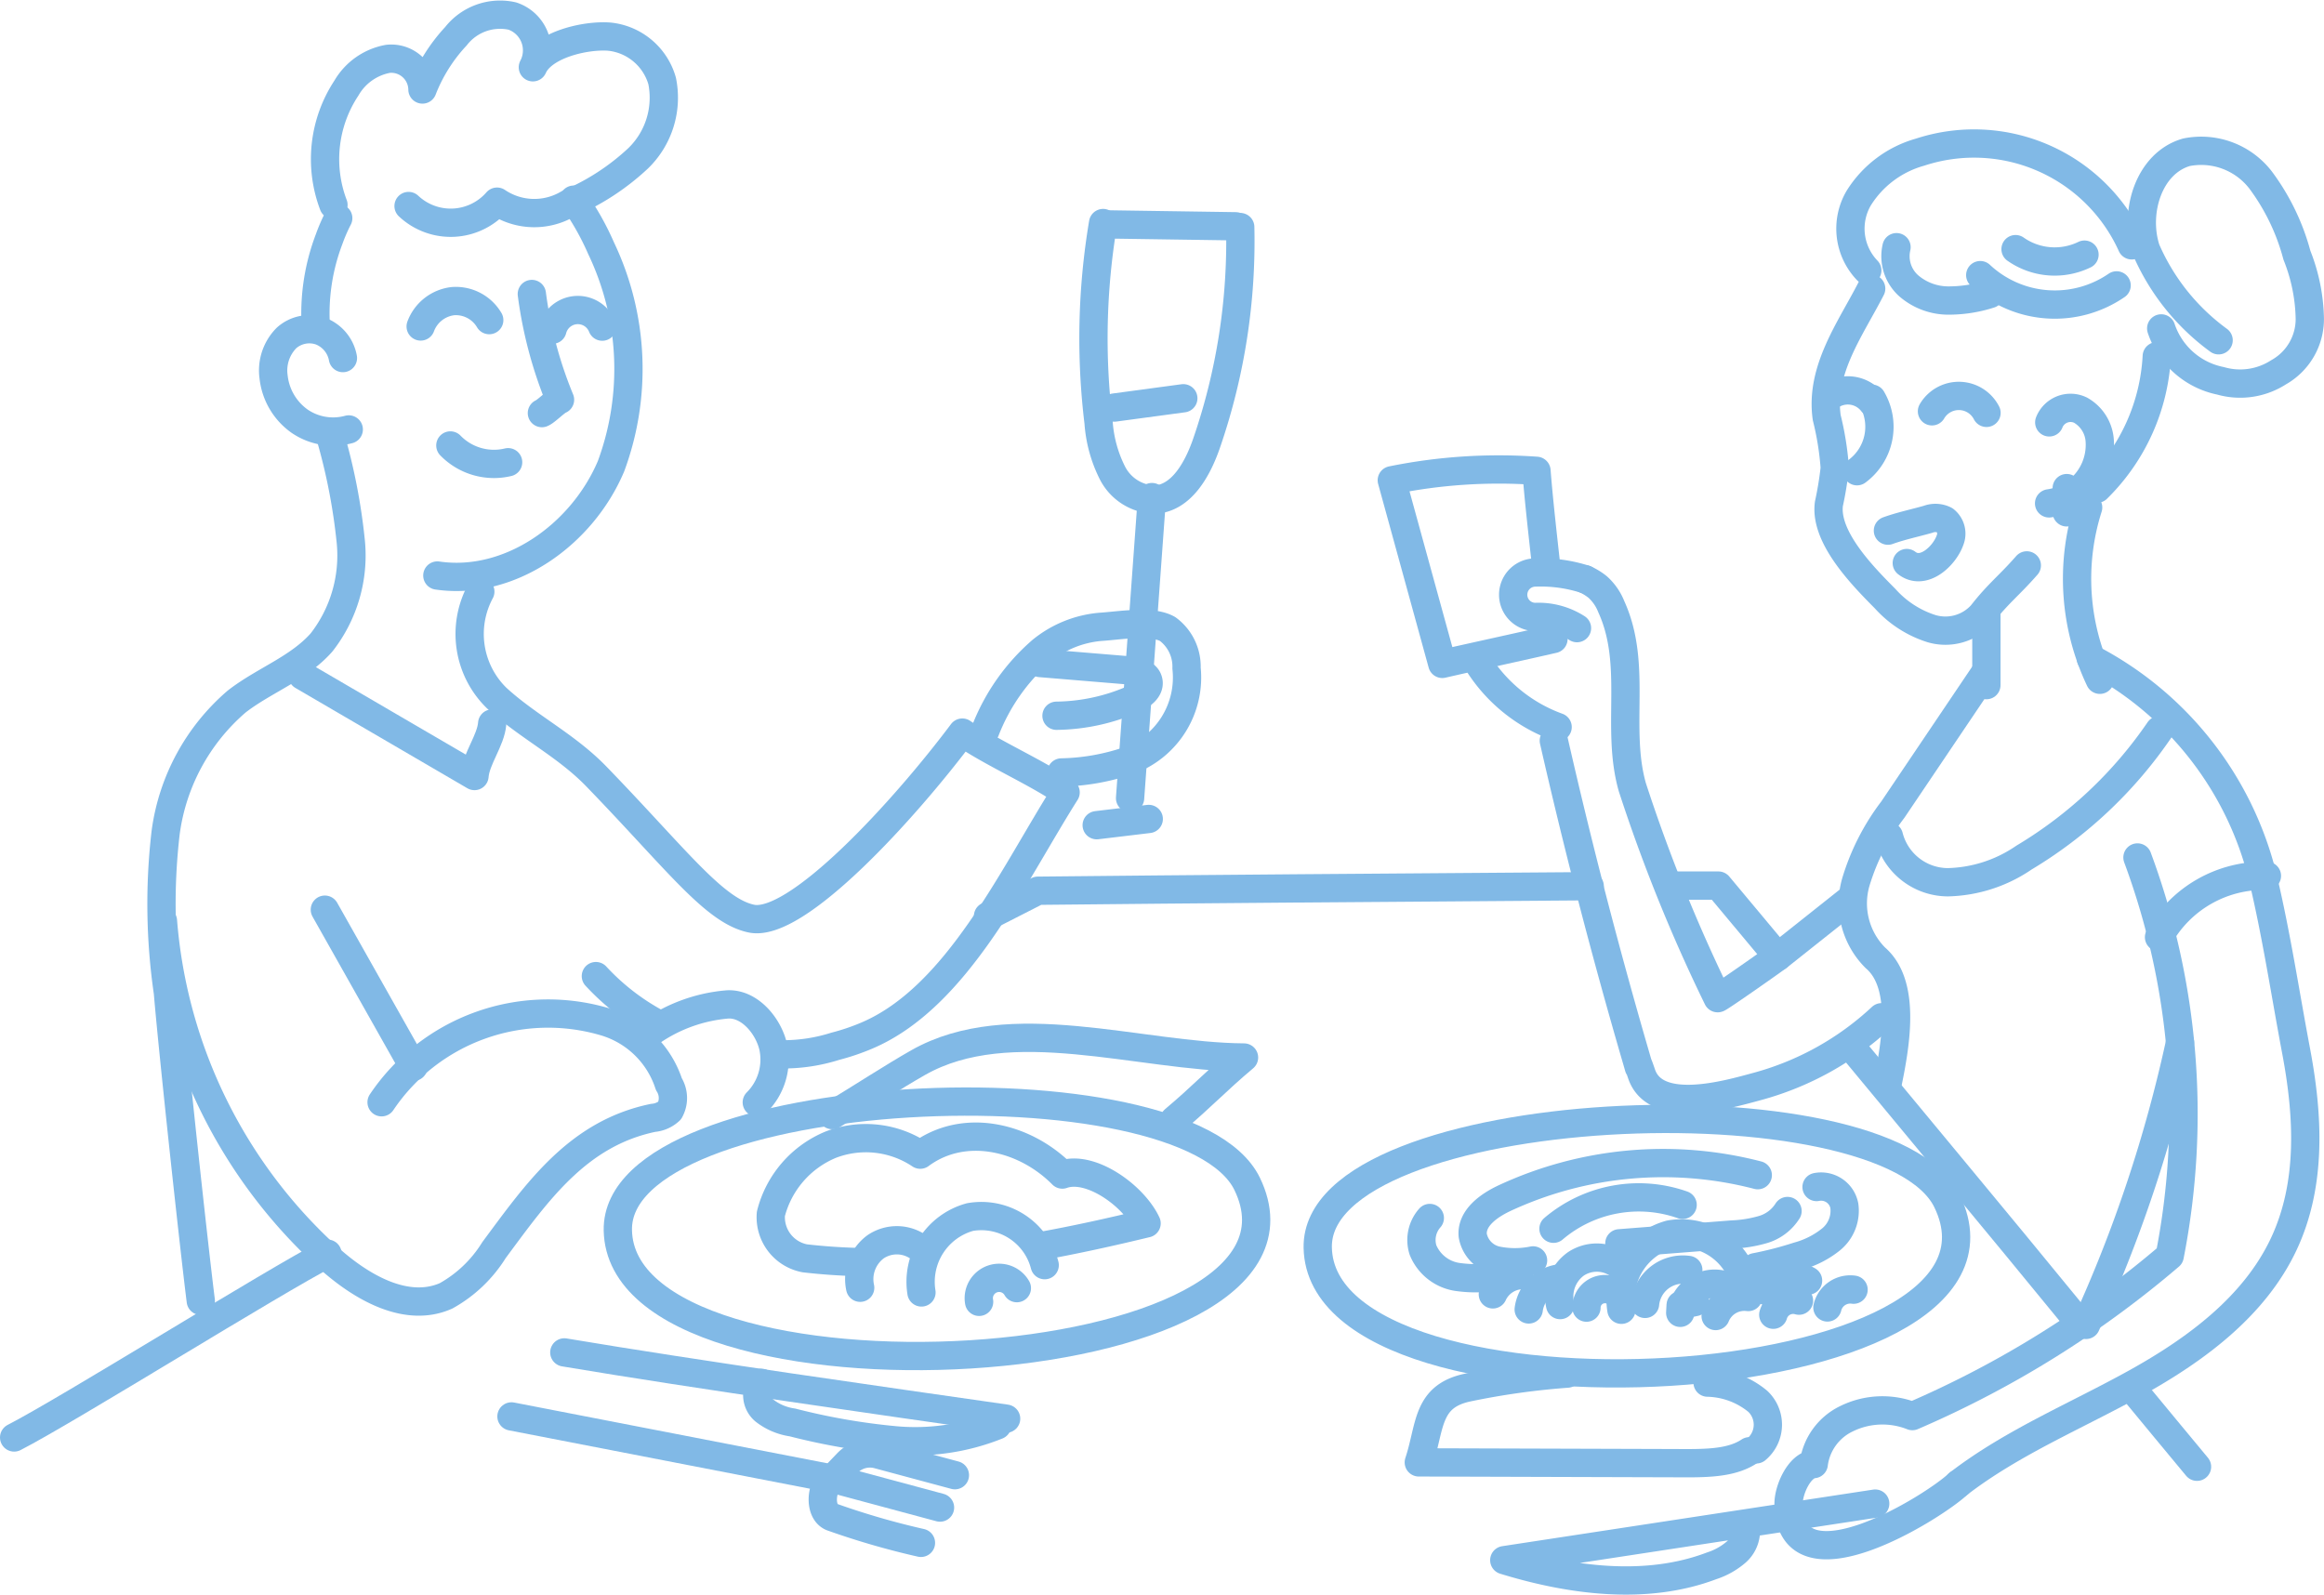 <?xml version="1.0" encoding="UTF-8"?>
<svg xmlns="http://www.w3.org/2000/svg" viewBox="0 0 102.689 70.471">
  <defs>
    <style>.cls-1{fill:none;stroke:#81b9e6;stroke-linecap:round;stroke-linejoin:round;stroke-width:1.25px;}</style>
  </defs>
  <g id="Layer_2" data-name="Layer 2">
    <g id="Barmelweid_Icons" data-name="Barmelweid Icons">
      <path class="cls-1" d="M94.209,61.352c1.095,1.336,1.927,2.323,2.869,3.466"></path>
      <path class="cls-1" d="M81.878,46.348c2.69,3.256,6.424,7.73,9.7,11.74"></path>
      <path class="cls-1" d="M74.03,39.135c.845,0,1.064,0,1.9,0q1.311,1.564,2.626,3.145"></path>
      <path class="cls-1" d="M43.657,40.485l2.2-1.122c6.932-.074,15.72-.137,24.387-.2"></path>
      <path class="cls-1" d="M.625,63.524c2.331-1.192,11.515-6.93,13.846-8.122"></path>
      <path class="cls-1" d="M55.106,52.315C52.36,46.657,27.177,47.807,27.3,54.367,27.453,62.852,59.415,61.194,55.106,52.315Z"></path>
      <path class="cls-1" d="M51.884,49.492c1.238-1.039,1.847-1.72,3.085-2.759-4.642-.033-10.332-2.08-14.394.223-1.09.618-2.579,1.587-3.8,2.323"></path>
      <path class="cls-1" d="M45.872,55.086c1.615-.287,3.217-.643,4.791-1.024-.567-1.218-2.48-2.6-3.722-2.157-1.687-1.7-4.361-2.3-6.279-.879a4.321,4.321,0,0,0-3.959-.439,4.5,4.5,0,0,0-2.641,3.058,1.848,1.848,0,0,0,1.5,1.962c.767.089,1.537.142,2.31.164"></path>
      <path class="cls-1" d="M40.716,57.115a2.965,2.965,0,0,1,2.145-3.331,2.889,2.889,0,0,1,3.3,2.125"></path>
      <path class="cls-1" d="M38.008,56.907a1.776,1.776,0,0,1,.689-1.815,1.673,1.673,0,0,1,1.9.027"></path>
      <path class="cls-1" d="M86.034,53.08c-2.745-5.657-27.928-4.507-27.808,2.053C58.382,63.618,90.344,61.96,86.034,53.08Z"></path>
      <path class="cls-1" d="M71.644,57.881a2.966,2.966,0,0,1,2.145-3.331,2.888,2.888,0,0,1,3.3,2.125"></path>
      <path class="cls-1" d="M68.937,57.673a1.774,1.774,0,0,1,.689-1.815,1.672,1.672,0,0,1,1.9.027"></path>
      <path class="cls-1" d="M74.243,58.016l.019-.34.637-.138"></path>
      <path class="cls-1" d="M75.452,61.1a3.606,3.606,0,0,1,2.216.825,1.419,1.419,0,0,1-.063,2.124"></path>
      <path class="cls-1" d="M77.3,64.134c-.871.581-2.109.529-3.482.525l-11.126-.034c.522-1.574.321-2.924,2.167-3.308a33.531,33.531,0,0,1,4.392-.615"></path>
      <path class="cls-1" d="M25.349,8.824a11.947,11.947,0,0,1,1.209,2.141A12.383,12.383,0,0,1,27,20.6c-1.283,3.036-4.481,5.3-7.675,4.833"></path>
      <path class="cls-1" d="M13.945,14.252a9.257,9.257,0,0,1,.6-3.69,7.519,7.519,0,0,1,.4-.921"></path>
      <path class="cls-1" d="M8.872,57.486C8.547,54.9,7.635,46.442,7.419,43.856a27.181,27.181,0,0,1-.1-7.062A9.239,9.239,0,0,1,10.46,31c1.209-.939,2.734-1.457,3.75-2.613A6.241,6.241,0,0,0,15.5,23.936a26.236,26.236,0,0,0-.908-4.67"></path>
      <path class="cls-1" d="M28.866,45.136a10.318,10.318,0,0,1-2.536-2"></path>
      <path class="cls-1" d="M21.223,26.144a3.957,3.957,0,0,0,.719,4.7C23.33,32.12,25,32.92,26.348,34.311c3.537,3.65,5.206,5.947,6.859,6.285,2.005.411,6.773-4.829,9.314-8.221,1.383.946,3.181,1.7,4.564,2.642-2.348,3.714-4.786,9.039-8.769,10.741a9.825,9.825,0,0,1-1.409.479,7.606,7.606,0,0,1-2.36.356"></path>
      <path class="cls-1" d="M13.366,29.86l7.6,4.434c.056-.743.726-1.579.782-2.322"></path>
      <path class="cls-1" d="M7.2,40.7A22.505,22.505,0,0,0,14.6,55.66c1.425,1.259,3.381,2.371,5.108,1.607a5.823,5.823,0,0,0,2.121-2.024c1.928-2.6,3.7-5.15,7.031-5.843a1.218,1.218,0,0,0,.732-.322,1.15,1.15,0,0,0-.038-1.17,4.239,4.239,0,0,0-2.836-2.757,8.863,8.863,0,0,0-9.857,3.559"></path>
      <path class="cls-1" d="M28.789,45.587a6.92,6.92,0,0,1,3.359-1.2c1-.052,1.831.992,2.025,1.909a2.673,2.673,0,0,1-.733,2.419"></path>
      <path class="cls-1" d="M43.541,32.279a8.959,8.959,0,0,1,2.485-3.525A4.757,4.757,0,0,1,48.64,27.7c.8-.049,2.254-.308,2.957.1a2.06,2.06,0,0,1,.832,1.726A3.907,3.907,0,0,1,50,33.566a9.74,9.74,0,0,1-3.1.57"></path>
      <path class="cls-1" d="M49.038,9.918,54.6,10"></path>
      <path class="cls-1" d="M49.934,35.273,50.9,21.967"></path>
      <path class="cls-1" d="M48.459,36.467l2.3-.276"></path>
      <path class="cls-1" d="M48.742,9.857a30.711,30.711,0,0,0-.2,8.81,5.85,5.85,0,0,0,.62,2.248,2.158,2.158,0,0,0,1.865,1.164c1.195-.064,1.906-1.373,2.3-2.531a27.39,27.39,0,0,0,1.474-9.513"></path>
      <path class="cls-1" d="M49.236,18.011l3.05-.411"></path>
      <path class="cls-1" d="M14.734,9.056a5.7,5.7,0,0,1,.573-5.164A2.672,2.672,0,0,1,17.145,2.6a1.379,1.379,0,0,1,1.522,1.355A7.368,7.368,0,0,1,20.147,1.6,2.473,2.473,0,0,1,22.639.709a1.6,1.6,0,0,1,.907,2.264c.445-1,2.324-1.438,3.388-1.353a2.714,2.714,0,0,1,2.324,1.959A3.729,3.729,0,0,1,28.194,7a10.507,10.507,0,0,1-3.08,2,2.935,2.935,0,0,1-3.151-.088,2.717,2.717,0,0,1-3.91.193"></path>
      <path class="cls-1" d="M19.9,19.686a2.682,2.682,0,0,0,2.552.741"></path>
      <path class="cls-1" d="M18.588,14.427a1.732,1.732,0,0,1,1.429-1.12,1.713,1.713,0,0,1,1.6.839"></path>
      <path class="cls-1" d="M24.411,14.569a1.159,1.159,0,0,1,2.2-.135"></path>
      <path class="cls-1" d="M23.5,12.992a18.525,18.525,0,0,0,1.245,4.673c-.187.072-.615.517-.8.59"></path>
      <path class="cls-1" d="M15.41,18.978a2.621,2.621,0,0,1-2.183-.373,2.762,2.762,0,0,1-1.138-1.948,2.039,2.039,0,0,1,.574-1.725,1.515,1.515,0,0,1,1.5-.3,1.574,1.574,0,0,1,.989,1.191"></path>
      <path class="cls-1" d="M43.263,57.53a.9.9,0,0,1,1.668-.605"></path>
      <path class="cls-1" d="M82.68,12.754c-.912,1.781-2.262,3.587-1.964,5.7a13.008,13.008,0,0,1,.356,2.226,15.306,15.306,0,0,1-.259,1.583c-.2,1.479,1.506,3.207,2.491,4.2a4.62,4.62,0,0,0,2.034,1.315,2.161,2.161,0,0,0,2.23-.625c.736-.944,1.2-1.265,1.989-2.167"></path>
      <path class="cls-1" d="M82.508,11.951a2.666,2.666,0,0,1-.379-3.195,4.679,4.679,0,0,1,2.715-2.033,7.645,7.645,0,0,1,9.35,4.119"></path>
      <path class="cls-1" d="M98.032,15.037a9.764,9.764,0,0,1-3.207-4.008c-.541-1.647.12-3.82,1.786-4.3a3.313,3.313,0,0,1,3.28,1.231,9.746,9.746,0,0,1,1.6,3.315,7.954,7.954,0,0,1,.571,2.811,2.7,2.7,0,0,1-1.384,2.368,3.132,3.132,0,0,1-2.558.376,3.491,3.491,0,0,1-2.624-2.317"></path>
      <path class="cls-1" d="M87.771,27.072v3.205"></path>
      <path class="cls-1" d="M92.267,22.426a10.4,10.4,0,0,0,.518,7.614"></path>
      <path class="cls-1" d="M90.549,18.665a1.011,1.011,0,0,1,1.385-.538,1.676,1.676,0,0,1,.847,1.38,2.612,2.612,0,0,1-2.239,2.738"></path>
      <path class="cls-1" d="M82.706,17.618a2.443,2.443,0,0,1-.651,3.206"></path>
      <path class="cls-1" d="M83.421,23.45c.577-.208,1.18-.333,1.768-.5a.917.917,0,0,1,.745.038.759.759,0,0,1,.232.879c-.239.69-1.171,1.587-1.912,1.015"></path>
      <path class="cls-1" d="M85.367,18.176a1.374,1.374,0,0,1,2.409.069"></path>
      <path class="cls-1" d="M92.664,21.594A8.857,8.857,0,0,0,95.3,15.743"></path>
      <path class="cls-1" d="M80.808,17.541a1.37,1.37,0,0,1,1.927.245"></path>
      <path class="cls-1" d="M83.8,10.924a1.75,1.75,0,0,0,.542,1.708,2.684,2.684,0,0,0,1.729.649,5.932,5.932,0,0,0,1.856-.288"></path>
      <path class="cls-1" d="M87.5,12.159a4.823,4.823,0,0,0,6.025.453"></path>
      <path class="cls-1" d="M89.06,11.01a3.013,3.013,0,0,0,3.046.243"></path>
      <path class="cls-1" d="M92.39,29.105a14.9,14.9,0,0,1,7.6,9.695c.605,2.558.98,5.064,1.467,7.645.533,2.826.708,5.856-.544,8.528-1.285,2.74-3.858,4.647-6.5,6.117s-5.483,2.635-7.881,4.481"></path>
      <path class="cls-1" d="M68.349,25.281c-.168-1.535-.352-3.113-.458-4.475a23.669,23.669,0,0,0-6.392.418l2.231,8.114c1.42-.326,3.49-.772,4.911-1.1-.026-.332.039-.289.006-.643"></path>
      <path class="cls-1" d="M70.038,25.6a6.378,6.378,0,0,0-2.19-.3.982.982,0,0,0-.009,1.964,3.141,3.141,0,0,1,1.842.494"></path>
      <path class="cls-1" d="M70.038,25.6a2.545,2.545,0,0,1,.556.34,2.3,2.3,0,0,1,.6.864c1.177,2.573.187,5.357.933,7.984a72.3,72.3,0,0,0,3.769,9.323c.018.041,2.517-1.714,2.7-1.861l3.1-2.462"></path>
      <path class="cls-1" d="M65.391,29.424a6.948,6.948,0,0,0,3.434,2.706"></path>
      <path class="cls-1" d="M87.647,29.831l-4.008,5.946A10.022,10.022,0,0,0,82,38.989a3.4,3.4,0,0,0,.866,3.339c1.384,1.189.885,3.9.512,5.688"></path>
      <path class="cls-1" d="M96.327,46.069a61.175,61.175,0,0,1-4.156,12.48"></path>
      <path class="cls-1" d="M94.447,37.893A32.563,32.563,0,0,1,95.871,55.5,44.643,44.643,0,0,1,84.5,62.579a3.6,3.6,0,0,0-2.918.121,2.584,2.584,0,0,0-1.44,2c-.631.047-1.122,1.141-1.112,1.774.066,4.086,6.42.126,7.5-.9"></path>
      <path class="cls-1" d="M68.658,32.732Q70.269,39.8,72.3,46.769c.292,1-.1-.293.236.693.627,1.834,3.819.9,5.082.558a13.031,13.031,0,0,0,5.522-3.066"></path>
      <path class="cls-1" d="M95.4,41.415a5.29,5.29,0,0,1,4.766-2.71"></path>
      <path class="cls-1" d="M83.463,36.955a2.7,2.7,0,0,0,2.608,2.033A6.2,6.2,0,0,0,89.43,37.9a19.165,19.165,0,0,0,5.98-5.63"></path>
      <path class="cls-1" d="M67.74,55.7a4.036,4.036,0,0,1-1.609,0,1.375,1.375,0,0,1-1.056-1.1c-.072-.77.706-1.325,1.407-1.653a16.618,16.618,0,0,1,11.187-1.014"></path>
      <path class="cls-1" d="M78.984,53.517a1.924,1.924,0,0,1-1.087.819,5.712,5.712,0,0,1-1.371.22l-4.971.388"></path>
      <path class="cls-1" d="M68.643,54.3a5.819,5.819,0,0,1,5.706-1.054"></path>
      <path class="cls-1" d="M77.556,56a15.717,15.717,0,0,0,1.886-.486,3.994,3.994,0,0,0,1.473-.749,1.632,1.632,0,0,0,.579-1.482,1.044,1.044,0,0,0-1.227-.827"></path>
      <path class="cls-1" d="M63.178,53.825a1.466,1.466,0,0,0-.3,1.418,1.954,1.954,0,0,0,1.5,1.184,5.769,5.769,0,0,0,1.99-.056"></path>
      <path class="cls-1" d="M72.689,57.621a1.68,1.68,0,0,1,1.91-1.5"></path>
      <path class="cls-1" d="M74.461,57.516a1.468,1.468,0,0,1,1.988-.617"></path>
      <path class="cls-1" d="M70.1,57.786A.817.817,0,0,1,71.145,57"></path>
      <path class="cls-1" d="M67.548,57.866a1.587,1.587,0,0,1,1.436-1.38"></path>
      <path class="cls-1" d="M75.808,58.157a1.371,1.371,0,0,1,1.44-.84"></path>
      <path class="cls-1" d="M78.355,58.1a.913.913,0,0,1,1.136-.622"></path>
      <path class="cls-1" d="M78.006,57.035a1.405,1.405,0,0,1,1.885-.443"></path>
      <path class="cls-1" d="M80.747,57.778a1.037,1.037,0,0,1,1.155-.785"></path>
      <path class="cls-1" d="M65.964,57.2a1.464,1.464,0,0,1,1.177-.844"></path>
      <path class="cls-1" d="M24.935,59.765c5.906.992,14.091,2.148,19.522,2.928"></path>
      <path class="cls-1" d="M22.6,62.594,36.8,65.349l4.736,1.273"></path>
      <path class="cls-1" d="M36.508,65.647c-.238.4-.238,1.247.3,1.411a34.371,34.371,0,0,0,3.885,1.123"></path>
      <path class="cls-1" d="M36.751,65.378l.693-.723a1.379,1.379,0,0,1,1.354-.377l3.395.913"></path>
      <path class="cls-1" d="M33.645,61.111a.891.891,0,0,0,.127,1.22,2.6,2.6,0,0,0,1.243.529,29.035,29.035,0,0,0,4.533.789,9.712,9.712,0,0,0,4.514-.66"></path>
      <path class="cls-1" d="M82.858,66.447l-16.389,2.5c2.95.907,6.279,1.345,9.163.249a3.141,3.141,0,0,0,1.091-.613,1.254,1.254,0,0,0,.408-1.135"></path>
      <path class="cls-1" d="M45.96,29.3l3.917.325c.354.03.795.131.868.479s-.3.623-.626.771a8.66,8.66,0,0,1-3.436.755"></path>
      <path class="cls-1" d="M14.354,40.2l3.916,6.943"></path>
      <path class="cls-1" d="M91.321,21.57v1.072"></path>
    </g>
  </g>
</svg>

